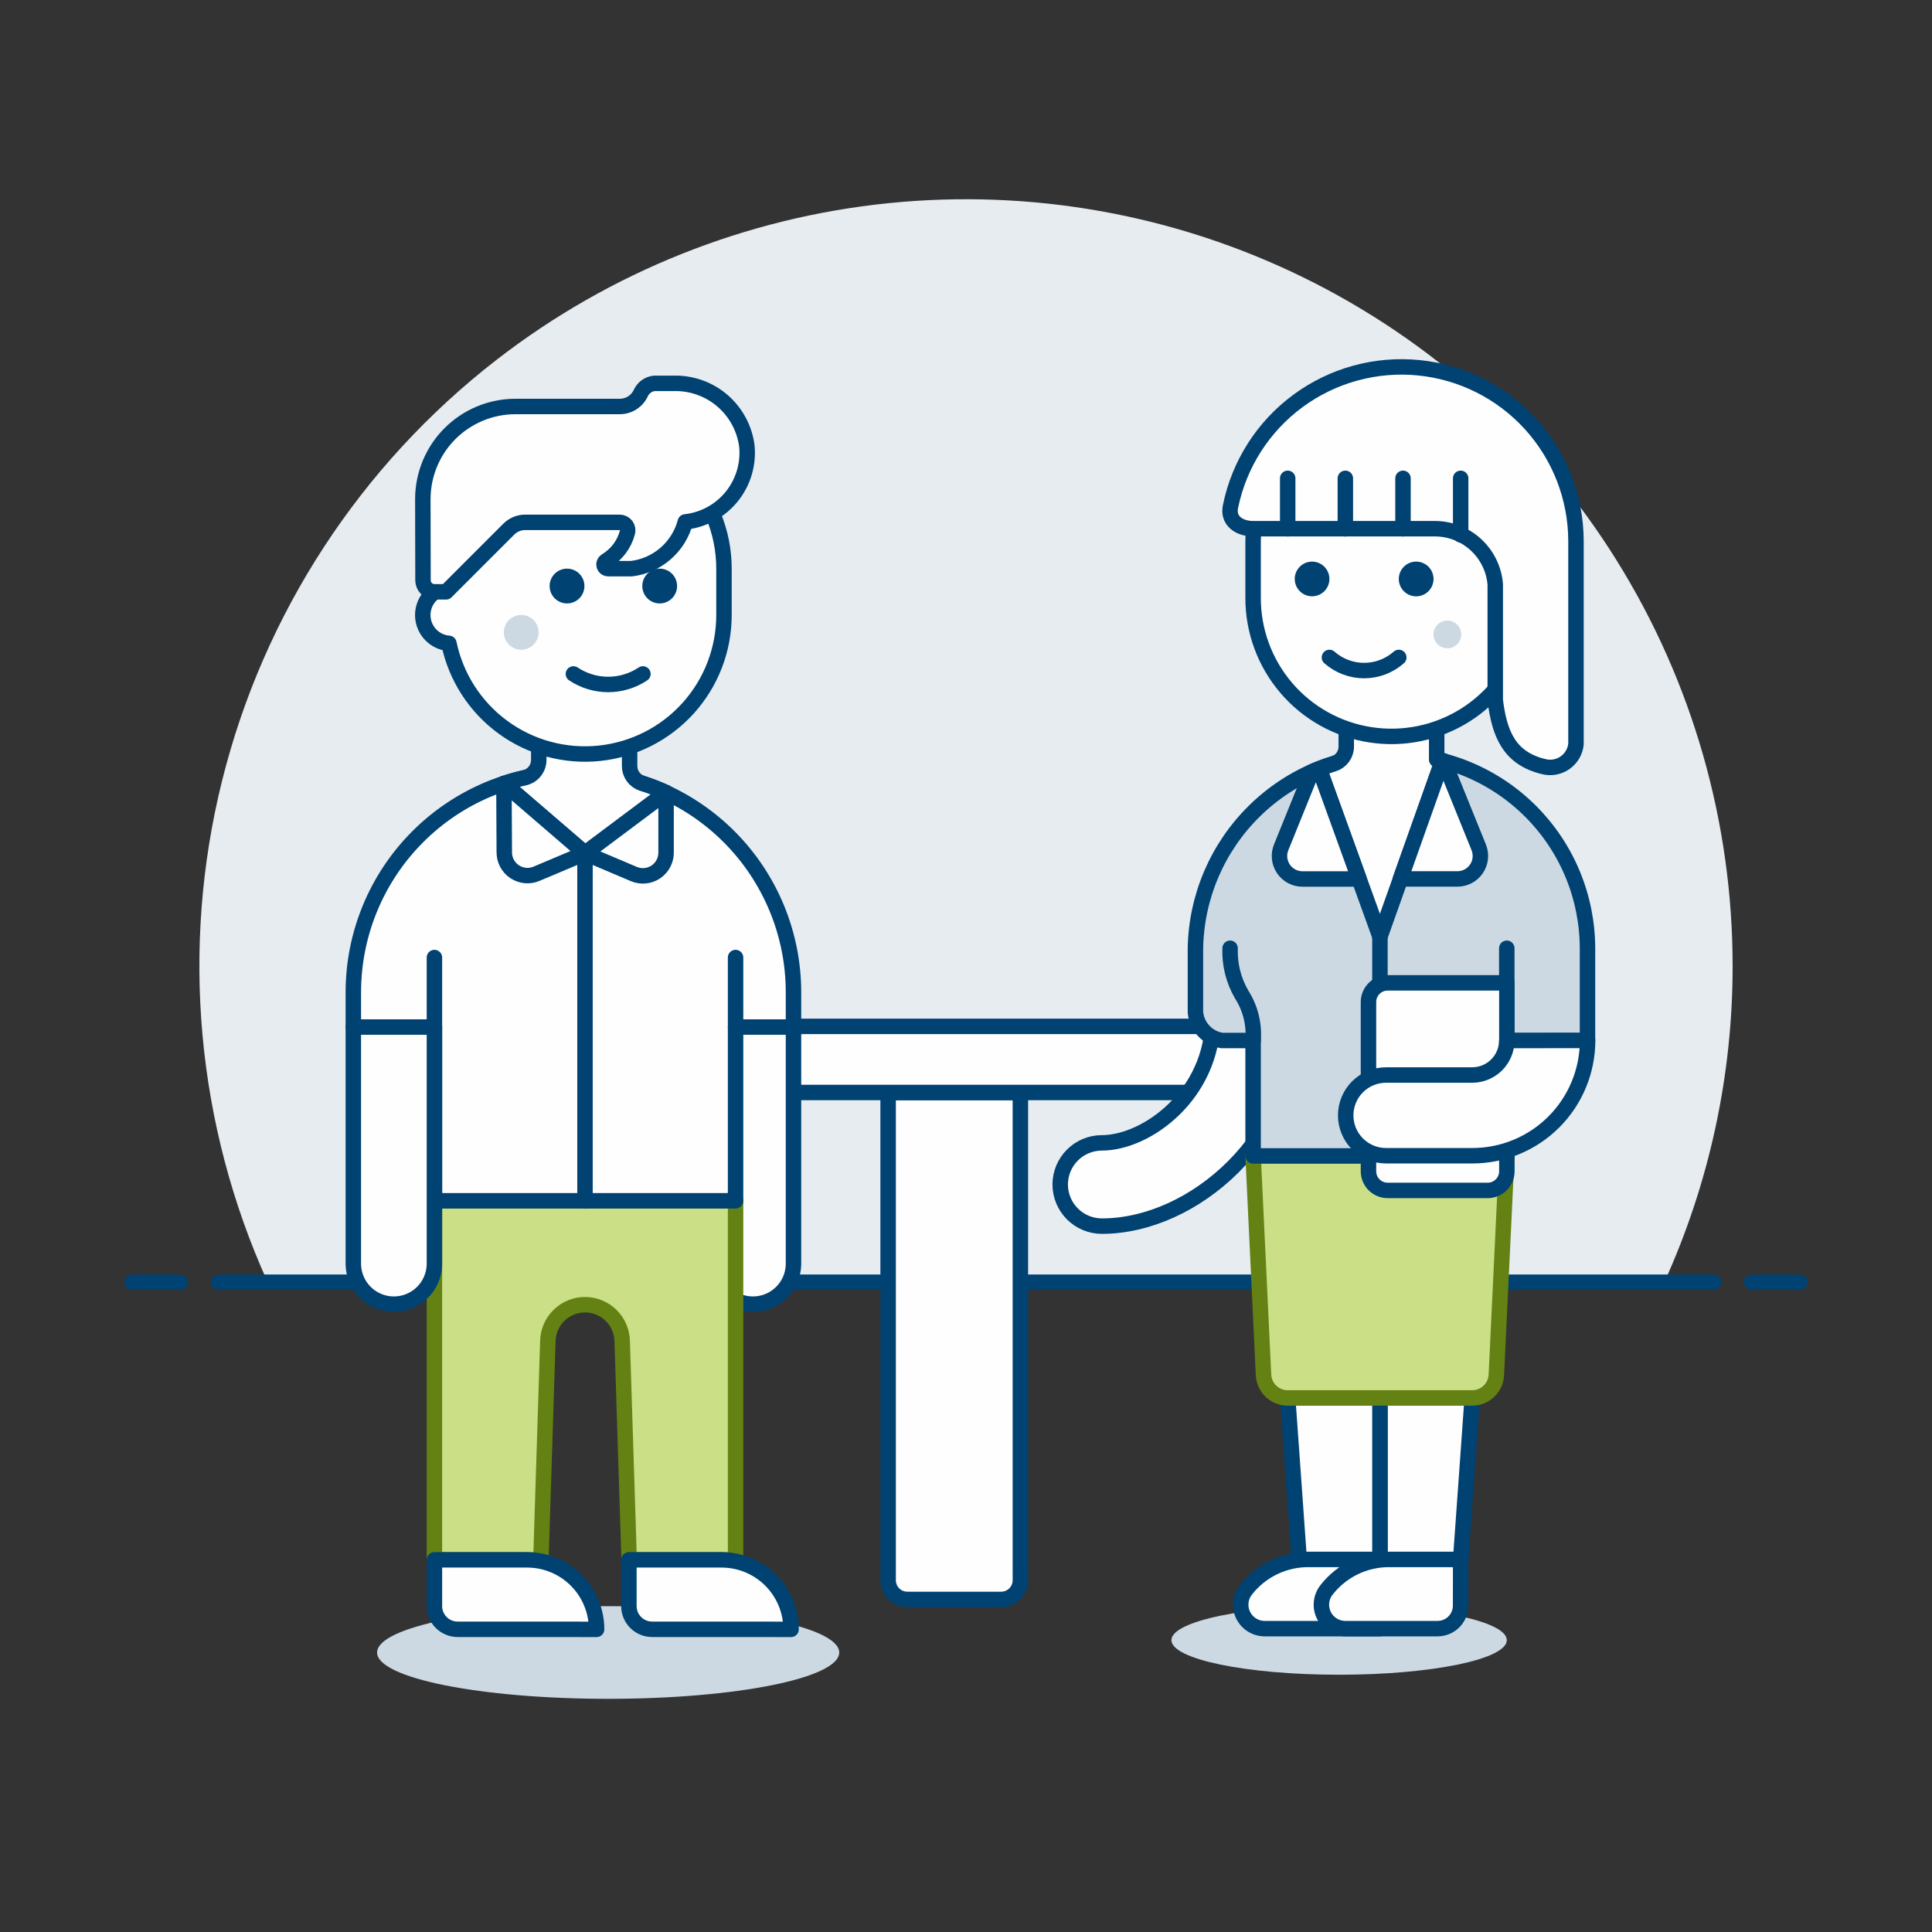 <?xml version="1.0" encoding="UTF-8"?>
<svg xmlns="http://www.w3.org/2000/svg" width="500" height="500" viewBox="0 0 500 500" fill="none">
  <rect x="0" y="0" width="500" height="500" fill="#333333" stroke="none"/>
  <g id="coffee-break-2-1">
    <path id="Vector" d="M448.4 250C448.409 212.898 438.014 176.537 418.395 145.047C398.776 113.556 370.719 88.198 337.412 71.853C304.105 55.508 266.882 48.83 229.97 52.577C193.058 56.325 157.936 70.349 128.594 93.055C93.281 120.377 68.216 158.811 57.452 202.142C46.688 245.474 50.854 291.169 69.278 331.84H430.723C442.393 306.135 448.42 278.229 448.4 250Z" fill="#E7ECF1"></path>
    <path id="Vector_2" d="M56.56 331.84H443.44" stroke="#004272" stroke-width="4" stroke-linecap="round" stroke-linejoin="round"></path>
    <path id="Vector_3" d="M34.24 331.84H46.64" stroke="#004272" stroke-width="4" stroke-linecap="round" stroke-linejoin="round"></path>
    <path id="Vector_4" d="M453.36 331.84H465.76" stroke="#004272" stroke-width="4" stroke-linecap="round" stroke-linejoin="round"></path>
    <path id="Vector_5" d="M259.112 413.928H234.808C233.492 413.928 232.231 413.406 231.3 412.476C230.37 411.545 229.848 410.284 229.848 408.968V282.736H264.072V408.968C264.072 410.284 263.549 411.545 262.619 412.476C261.689 413.406 260.427 413.928 259.112 413.928Z" fill="#FFFEFF"></path>
    <path id="Vector_6" d="M259.112 413.928H234.808C233.492 413.928 232.231 413.406 231.3 412.476C230.37 411.545 229.848 410.284 229.848 408.968V282.736H264.072V408.968C264.072 410.284 263.549 411.545 262.619 412.476C261.689 413.406 260.427 413.928 259.112 413.928Z" stroke="#004272" stroke-width="4" stroke-linecap="round" stroke-linejoin="round"></path>
    <path id="Vector_7" d="M318.259 274.18C318.259 276.449 317.358 278.625 315.753 280.23C314.149 281.835 311.972 282.736 309.703 282.736H184.215C181.946 282.736 179.77 281.835 178.165 280.23C176.561 278.625 175.659 276.449 175.659 274.18C175.659 271.911 176.561 269.735 178.165 268.13C179.77 266.525 181.946 265.624 184.215 265.624H309.703C311.972 265.624 314.149 266.525 315.753 268.13C317.358 269.735 318.259 271.911 318.259 274.18Z" fill="#FFFEFF"></path>
    <path id="Vector_8" d="M318.259 274.18C318.259 276.449 317.358 278.625 315.753 280.23C314.149 281.835 311.972 282.736 309.703 282.736H184.215C181.946 282.736 179.77 281.835 178.165 280.23C176.561 278.625 175.659 276.449 175.659 274.18C175.659 271.911 176.561 269.735 178.165 268.13C179.77 266.525 181.946 265.624 184.215 265.624H309.703C311.972 265.624 314.149 266.525 315.753 268.13C317.358 269.735 318.259 271.911 318.259 274.18Z" stroke="#004272" stroke-width="4" stroke-linejoin="round"></path>
    <path id="Vector_9" d="M346.561 433.421C370.528 433.421 389.956 429.414 389.956 424.468C389.956 419.523 370.528 415.516 346.561 415.516C322.594 415.516 303.166 419.523 303.166 424.468C303.166 429.414 322.594 433.421 346.561 433.421Z" fill="#CCD9E2"></path>
    <path id="Vector_10" d="M274.378 306.544C274.382 309.401 275.518 312.139 277.537 314.16C279.557 316.18 282.295 317.317 285.151 317.322C308.89 317.322 335.431 294.288 335.431 263.452V259.826C335.37 257.008 334.208 254.326 332.194 252.355C330.18 250.383 327.473 249.279 324.655 249.279C321.836 249.279 319.13 250.383 317.116 252.355C315.102 254.326 313.94 257.008 313.879 259.826V263.452C313.879 283.183 296.867 295.771 285.151 295.771C282.295 295.775 279.557 296.912 277.538 298.931C275.518 300.951 274.382 303.688 274.378 306.544Z" fill="#FFFEFF" stroke="#004272" stroke-width="4" stroke-linecap="round" stroke-linejoin="round"></path>
    <path id="Vector_11" d="M357.126 403.582H378.018L381.003 361.799H357.126V403.582Z" fill="#FFFEFF"></path>
    <path id="Vector_12" d="M357.126 403.582H378.018L381.003 361.799H357.126V403.582Z" stroke="#004272" stroke-width="4" stroke-linecap="round" stroke-linejoin="round"></path>
    <path id="Vector_13" d="M357.126 403.582H336.235L333.254 361.799H357.126V403.582Z" fill="#FFFEFF"></path>
    <path id="Vector_14" d="M357.126 403.582H336.235L333.254 361.799H357.126V403.582Z" stroke="#004272" stroke-width="4" stroke-linecap="round" stroke-linejoin="round"></path>
    <path id="Vector_15" d="M357.136 403.581H339.032C335.853 403.505 332.7 404.172 329.824 405.529C326.948 406.886 324.429 408.896 322.466 411.398C321.733 412.308 321.272 413.407 321.137 414.567C321.001 415.728 321.196 416.903 321.7 417.958C322.203 419.012 322.994 419.903 323.982 420.527C324.969 421.152 326.114 421.484 327.282 421.487H357.136V403.581Z" fill="#FFFEFF" stroke="#004272" stroke-width="4" stroke-linejoin="round"></path>
    <path id="Vector_16" d="M378.018 403.582H359.909C356.732 403.507 353.582 404.175 350.709 405.532C347.835 406.889 345.318 408.898 343.358 411.399C342.621 412.308 342.156 413.407 342.019 414.569C341.881 415.731 342.075 416.908 342.579 417.964C343.084 419.02 343.877 419.911 344.867 420.535C345.857 421.159 347.004 421.489 348.174 421.487H372.051C373.63 421.487 375.144 420.86 376.26 419.744C377.376 418.628 378.003 417.114 378.003 415.535L378.018 403.582Z" fill="#FFFEFF" stroke="#004272" stroke-width="4" stroke-linejoin="round"></path>
    <path id="Vector_17" d="M389.956 299.129L387.253 355.837C387.174 357.441 386.481 358.954 385.318 360.062C384.155 361.17 382.61 361.788 381.003 361.789H333.254C331.646 361.789 330.1 361.172 328.936 360.064C327.771 358.955 327.078 357.442 326.999 355.837L324.301 299.129H389.956Z" fill="#CBDF86"></path>
    <path id="Vector_18" d="M389.956 299.129L387.253 355.837C387.174 357.441 386.481 358.954 385.318 360.062C384.155 361.17 382.61 361.788 381.003 361.789H333.254C331.646 361.789 330.1 361.172 328.936 360.064C327.771 358.955 327.078 357.442 326.999 355.837L324.301 299.129H389.956Z" stroke="#648213" stroke-width="4" stroke-linecap="round" stroke-linejoin="round"></path>
    <path id="Vector_19" d="M309.376 245.536C309.583 232.106 315.071 219.297 324.652 209.883C334.233 200.469 347.136 195.207 360.568 195.236C367.172 195.237 373.711 196.539 379.812 199.067C385.913 201.595 391.456 205.301 396.125 209.972C400.794 214.643 404.496 220.188 407.022 226.29C409.547 232.392 410.845 238.932 410.843 245.536V269.304H389.956V299.148H324.301V269.284H316.26C314.454 269.014 312.792 268.142 311.543 266.81C310.293 265.478 309.53 263.763 309.376 261.944V245.536Z" fill="#CCD9E2"></path>
    <path id="Vector_20" d="M309.376 245.536C309.583 232.106 315.071 219.297 324.652 209.883C334.233 200.469 347.136 195.207 360.568 195.236C367.172 195.237 373.711 196.539 379.812 199.067C385.913 201.595 391.456 205.301 396.125 209.972C400.794 214.643 404.496 220.188 407.022 226.29C409.547 232.392 410.845 238.932 410.843 245.536V269.304H389.956V299.148H324.301V269.284H316.26C314.454 269.014 312.792 268.142 311.543 266.81C310.293 265.478 309.53 263.763 309.376 261.944V245.536Z" stroke="#004272" stroke-width="4" stroke-linecap="round" stroke-linejoin="round"></path>
    <path id="Vector_21" d="M371.812 196.576V177.197H348.411V193.213C348.411 194.217 348.09 195.195 347.495 196.003C346.899 196.812 346.061 197.409 345.103 197.707C343.863 198.089 342.623 198.52 341.447 199.011L357.136 242.426L373.31 196.869C372.819 196.74 372.303 196.69 371.812 196.576Z" fill="#FFFEFF" stroke="#004272" stroke-width="4" stroke-linecap="round" stroke-linejoin="round"></path>
    <path id="Vector_22" d="M389.956 281.427V245.407" stroke="#004272" stroke-width="4" stroke-linecap="round" stroke-linejoin="round"></path>
    <path id="Vector_23" d="M357.126 242.426V299.381" stroke="#004272" stroke-width="4" stroke-linecap="round" stroke-linejoin="round"></path>
    <path id="Vector_24" d="M331.582 219.248C331.206 220.151 331.06 221.134 331.155 222.108C331.25 223.082 331.584 224.017 332.127 224.831C332.67 225.646 333.405 226.313 334.268 226.776C335.13 227.238 336.094 227.48 337.072 227.481H351.729L341.412 198.946C340.757 199.208 340.107 199.484 339.463 199.775L331.582 219.248Z" fill="#FFFEFF" stroke="#004272" stroke-width="4" stroke-linecap="round" stroke-linejoin="round"></path>
    <path id="Vector_25" d="M382.676 219.248L373.643 196.928L373.301 196.844L362.424 227.472H377.18C378.158 227.471 379.12 227.229 379.982 226.768C380.844 226.306 381.579 225.64 382.123 224.827C382.666 224.014 383.001 223.08 383.097 222.107C383.193 221.134 383.049 220.152 382.676 219.248Z" fill="#FFFEFF" stroke="#004272" stroke-width="4" stroke-linecap="round" stroke-linejoin="round"></path>
    <path id="Vector_26" d="M324.3 269.285C324.646 265.086 323.6 260.891 321.324 257.346C319.224 253.727 318.193 249.588 318.348 245.407" stroke="#004272" stroke-width="4" stroke-linecap="round" stroke-linejoin="round"></path>
    <path id="Vector_27" d="M384.996 308.081H359.12C357.805 308.081 356.543 307.559 355.613 306.628C354.683 305.698 354.16 304.437 354.16 303.121V259.319C354.16 258.004 354.683 256.742 355.613 255.812C356.543 254.882 357.805 254.359 359.12 254.359H389.976V303.121C389.976 303.774 389.847 304.421 389.597 305.024C389.346 305.627 388.979 306.175 388.517 306.635C388.054 307.096 387.505 307.461 386.901 307.709C386.297 307.957 385.649 308.084 384.996 308.081Z" fill="#FFFEFF" stroke="#004272" stroke-width="4" stroke-linecap="round" stroke-linejoin="round"></path>
    <path id="Vector_28" d="M389.956 269.285C389.95 271.65 389.007 273.917 387.334 275.59C385.661 277.263 383.394 278.206 381.028 278.213H358.708C355.938 278.213 353.281 279.313 351.322 281.272C349.363 283.231 348.263 285.888 348.263 288.658C348.263 291.429 349.363 294.086 351.322 296.045C353.281 298.004 355.938 299.104 358.708 299.104H381.028C384.947 299.104 388.828 298.332 392.449 296.832C396.069 295.332 399.359 293.134 402.13 290.363C404.901 287.591 407.099 284.301 408.598 280.68C410.097 277.059 410.868 273.179 410.868 269.26L389.956 269.285Z" fill="#FFFEFF" stroke="#004272" stroke-width="4" stroke-linecap="round" stroke-linejoin="round"></path>
    <path id="Vector_29" d="M360.216 104.374C369.74 104.374 378.874 108.157 385.609 114.892C392.343 121.626 396.127 130.76 396.127 140.284V147.466C406.379 147.466 405.68 165.427 394.331 165.427H394.301C391.75 173.613 386.347 180.612 379.073 185.152C371.798 189.692 363.137 191.471 354.662 190.166C346.188 188.861 338.462 184.559 332.891 178.041C327.319 171.524 324.271 163.223 324.301 154.649V140.265C324.306 130.743 328.093 121.614 334.828 114.883C341.563 108.153 350.695 104.373 360.216 104.374Z" fill="#FFFEFF" stroke="#004272" stroke-width="4" stroke-linecap="round" stroke-linejoin="round"></path>
    <path id="Vector_30" d="M362.007 149.808C361.999 151.001 362.465 152.148 363.303 152.996C364.14 153.845 365.281 154.326 366.473 154.334C367.666 154.342 368.813 153.876 369.661 153.039C370.51 152.201 370.992 151.06 370.999 149.868C371.007 148.675 370.541 147.529 369.704 146.68C368.866 145.831 367.725 145.35 366.533 145.342C365.34 145.334 364.194 145.8 363.345 146.638C362.496 147.475 362.015 148.616 362.007 149.808Z" fill="#004272"></path>
    <path id="Vector_31" d="M335.074 149.808C335.071 150.397 335.184 150.982 335.407 151.528C335.629 152.073 335.957 152.57 336.371 152.989C336.786 153.408 337.279 153.742 337.822 153.97C338.366 154.199 338.949 154.318 339.538 154.321C340.128 154.325 340.712 154.212 341.258 153.989C341.804 153.767 342.3 153.439 342.72 153.024C343.139 152.61 343.472 152.117 343.701 151.573C343.929 151.03 344.049 150.447 344.052 149.857C344.058 148.667 343.592 147.523 342.755 146.676C341.918 145.83 340.778 145.35 339.588 145.344C338.397 145.337 337.253 145.804 336.407 146.641C335.56 147.478 335.081 148.617 335.074 149.808Z" fill="#004272"></path>
    <path id="Vector_32" d="M370.989 164.192C370.989 164.663 371.082 165.13 371.263 165.566C371.443 166.002 371.708 166.397 372.041 166.731C372.375 167.064 372.77 167.329 373.206 167.509C373.642 167.69 374.109 167.783 374.58 167.783C375.052 167.783 375.519 167.69 375.955 167.509C376.39 167.329 376.786 167.064 377.12 166.731C377.453 166.397 377.718 166.002 377.898 165.566C378.078 165.13 378.171 164.663 378.171 164.192C378.171 163.239 377.793 162.326 377.12 161.652C376.446 160.979 375.533 160.601 374.58 160.601C373.628 160.601 372.714 160.979 372.041 161.652C371.368 162.326 370.989 163.239 370.989 164.192Z" fill="#CCD9E2"></path>
    <path id="Vector_33" d="M362.007 170.144C359.53 172.335 356.337 173.544 353.029 173.544C349.722 173.544 346.529 172.335 344.052 170.144" stroke="#004272" stroke-width="4" stroke-linecap="round" stroke-linejoin="round"></path>
    <path id="Vector_34" d="M386.971 151.212C386.642 147.258 384.827 143.575 381.891 140.905C378.955 138.236 375.116 136.779 371.148 136.828H324.351C320.591 136.828 317.645 134.68 318.468 131.01C320.72 120.069 326.946 110.351 335.945 103.733C344.943 97.115 356.075 94.067 367.19 95.177C378.304 96.287 388.613 101.477 396.125 109.744C403.637 118.01 407.819 128.768 407.862 139.938V192.603C407.76 193.557 407.455 194.478 406.967 195.304C406.479 196.13 405.821 196.842 405.035 197.393C404.25 197.943 403.356 198.319 402.413 198.496C401.47 198.672 400.501 198.645 399.569 198.416C390.586 196.274 388.067 189.955 386.971 181.26V151.212Z" fill="#FFFEFF"></path>
    <path id="Vector_35" d="M386.971 151.212C386.642 147.258 384.827 143.575 381.891 140.905C378.955 138.236 375.116 136.779 371.148 136.828H324.351C320.591 136.828 317.645 134.68 318.468 131.01C320.72 120.069 326.946 110.351 335.945 103.733C344.943 97.115 356.075 94.067 367.19 95.177C378.304 96.287 388.613 101.477 396.125 109.744C403.637 118.01 407.819 128.768 407.862 139.938V192.603C407.76 193.557 407.455 194.478 406.967 195.304C406.479 196.13 405.821 196.842 405.035 197.393C404.25 197.943 403.356 198.319 402.413 198.496C401.47 198.672 400.501 198.645 399.569 198.416C390.586 196.274 388.067 189.955 386.971 181.26V151.212Z" stroke="#004272" stroke-width="4" stroke-linecap="round" stroke-linejoin="round"></path>
    <path id="Vector_36" d="M363.093 136.843V123.793" stroke="#004272" stroke-width="4" stroke-linecap="round" stroke-linejoin="round"></path>
    <path id="Vector_37" d="M378.018 138.425V123.793" stroke="#004272" stroke-width="4" stroke-linecap="round" stroke-linejoin="round"></path>
    <path id="Vector_38" d="M348.173 136.843V123.793" stroke="#004272" stroke-width="4" stroke-linecap="round" stroke-linejoin="round"></path>
    <path id="Vector_39" d="M333.254 136.843V123.793" stroke="#004272" stroke-width="4" stroke-linecap="round" stroke-linejoin="round"></path>
    <path id="Vector_40" d="M184.369 327.252C184.429 329.996 185.56 332.607 187.522 334.526C189.483 336.445 192.118 337.519 194.862 337.519C197.606 337.519 200.241 336.445 202.202 334.526C204.164 332.607 205.295 329.996 205.355 327.252V265.798H184.369V327.252Z" fill="#FFFEFF" stroke="#004272" stroke-width="4" stroke-linecap="round" stroke-linejoin="round"></path>
    <path id="Vector_41" d="M186.74 403.685C187.956 403.685 189.171 403.809 190.366 404.052V310.765H112.43V403.685H136.416C137.607 403.685 138.802 403.809 139.973 404.047L141.783 347.062C141.84 344.548 142.879 342.157 144.676 340.4C146.474 338.642 148.889 337.658 151.403 337.658C153.917 337.658 156.331 338.642 158.129 340.4C159.927 342.157 160.966 344.548 161.023 347.062L162.823 403.685H186.74Z" fill="#CBDF86"></path>
    <path id="Vector_42" d="M186.74 403.685C187.956 403.685 189.171 403.809 190.366 404.052V310.765H112.43V403.685H136.416C137.607 403.685 138.802 403.809 139.973 404.047L141.783 347.062C141.84 344.548 142.879 342.157 144.676 340.4C146.474 338.642 148.889 337.658 151.403 337.658C153.917 337.658 156.331 338.642 158.129 340.4C159.927 342.157 160.966 344.548 161.023 347.062L162.823 403.685H186.74Z" stroke="#648213" stroke-width="4" stroke-linecap="round" stroke-linejoin="round"></path>
    <path id="Vector_43" d="M91.443 256.805C91.443 241.7 97.444 227.213 108.125 216.532C118.807 205.85 133.293 199.85 148.399 199.85C163.505 199.85 177.992 205.85 188.673 216.532C199.354 227.213 205.355 241.7 205.355 256.805V265.798H190.366V310.765H112.429V265.798H91.443V256.805Z" fill="#FFFEFF"></path>
    <path id="Vector_44" d="M91.443 256.805C91.443 241.7 97.444 227.213 108.125 216.532C118.807 205.85 133.293 199.85 148.399 199.85C163.505 199.85 177.992 205.85 188.673 216.532C199.354 227.213 205.355 241.7 205.355 256.805V265.798H190.366V310.765H112.429V265.798H91.443V256.805Z" stroke="#004272" stroke-width="4" stroke-linecap="round" stroke-linejoin="round"></path>
    <path id="Vector_45" d="M157.392 439.655C190.42 439.655 217.194 434.289 217.194 427.667C217.194 421.045 190.42 415.679 157.392 415.679C124.363 415.679 97.589 421.045 97.589 427.667C97.589 434.289 124.363 439.655 157.392 439.655Z" fill="#CCD9E2"></path>
    <path id="Vector_46" d="M91.443 327.252C91.503 329.996 92.635 332.607 94.596 334.526C96.557 336.445 99.192 337.519 101.936 337.519C104.68 337.519 107.315 336.445 109.276 334.526C111.238 332.607 112.369 329.996 112.429 327.252V265.798H91.443V327.252Z" fill="#FFFEFF" stroke="#004272" stroke-width="4" stroke-linecap="round" stroke-linejoin="round"></path>
    <path id="Vector_47" d="M112.43 265.797V247.812" stroke="#004272" stroke-width="4" stroke-linecap="round" stroke-linejoin="round"></path>
    <path id="Vector_48" d="M190.366 265.797V247.812" stroke="#004272" stroke-width="4" stroke-linecap="round" stroke-linejoin="round"></path>
    <path id="Vector_49" d="M204.725 421.675C204.725 416.905 202.831 412.33 199.458 408.956C196.085 405.583 191.511 403.687 186.74 403.686H162.759V415.664C162.76 417.254 163.392 418.778 164.517 419.903C165.641 421.027 167.165 421.659 168.755 421.661L204.725 421.675Z" fill="#FFFEFF" stroke="#004272" stroke-width="4" stroke-linecap="round" stroke-linejoin="round"></path>
    <path id="Vector_50" d="M154.396 421.675C154.396 416.906 152.502 412.332 149.131 408.958C145.759 405.585 141.186 403.688 136.416 403.686H112.43V415.664C112.43 417.253 113.061 418.778 114.184 419.902C115.308 421.027 116.832 421.659 118.421 421.661L154.396 421.675Z" fill="#FFFEFF" stroke="#004272" stroke-width="4" stroke-linecap="round" stroke-linejoin="round"></path>
    <path id="Vector_51" d="M166.231 202.746C165.274 202.442 164.44 201.841 163.848 201.031C163.257 200.22 162.94 199.241 162.942 198.238V183.715H139.432V196.675C139.43 197.745 139.067 198.783 138.4 199.619C137.734 200.456 136.804 201.042 135.762 201.283C133.96 201.686 132.18 202.182 130.43 202.771L151.41 220.816L172.396 205.107C170.394 204.189 168.334 203.401 166.231 202.746Z" fill="#FFFEFF" stroke="#004272" stroke-width="4" stroke-linecap="round" stroke-linejoin="round"></path>
    <path id="Vector_52" d="M151.395 220.835L130.414 202.766L130.508 220.547C130.499 221.544 130.738 222.528 131.205 223.409C131.671 224.291 132.35 225.042 133.179 225.595C134.009 226.149 134.963 226.487 135.956 226.579C136.949 226.671 137.949 226.514 138.866 226.122L151.395 220.835Z" fill="#FFFEFF" stroke="#004272" stroke-width="4" stroke-linecap="round" stroke-linejoin="round"></path>
    <path id="Vector_53" d="M151.396 220.835L172.381 205.132V220.632C172.388 221.628 172.147 222.61 171.679 223.489C171.212 224.368 170.533 225.117 169.704 225.669C168.875 226.221 167.922 226.557 166.93 226.649C165.938 226.74 164.94 226.583 164.024 226.192L151.396 220.835Z" fill="#FFFEFF" stroke="#004272" stroke-width="4" stroke-linecap="round" stroke-linejoin="round"></path>
    <path id="Vector_54" d="M151.396 220.835V310.765" stroke="#004272" stroke-width="4" stroke-linecap="round" stroke-linejoin="round"></path>
    <path id="Vector_55" d="M151.395 111.194C141.855 111.194 132.706 114.984 125.96 121.73C119.215 128.475 115.425 137.624 115.425 147.164V151.961C113.673 152.283 112.097 153.232 110.993 154.63C109.889 156.029 109.331 157.781 109.423 159.56C109.515 161.34 110.252 163.025 111.495 164.301C112.738 165.578 114.403 166.359 116.179 166.498C117.992 175.216 122.975 182.951 130.162 188.207C137.349 193.463 146.23 195.866 155.087 194.952C163.944 194.038 172.147 189.872 178.11 183.259C184.072 176.646 187.37 168.057 187.365 159.153V147.164C187.365 137.624 183.575 128.475 176.829 121.73C170.084 114.984 160.935 111.194 151.395 111.194Z" fill="#FFFEFF" stroke="#004272" stroke-width="4" stroke-linecap="round" stroke-linejoin="round"></path>
    <path id="Vector_56" d="M146.901 147.165C146.298 147.144 145.696 147.245 145.132 147.462C144.568 147.678 144.054 148.006 143.619 148.425C143.185 148.845 142.839 149.347 142.602 149.903C142.366 150.459 142.244 151.057 142.243 151.661C142.243 152.265 142.363 152.863 142.598 153.419C142.834 153.975 143.178 154.479 143.612 154.899C144.046 155.32 144.559 155.649 145.123 155.866C145.686 156.084 146.288 156.187 146.891 156.167C148.059 156.13 149.167 155.64 149.98 154.801C150.794 153.962 151.249 152.839 151.251 151.671C151.252 150.502 150.799 149.379 149.987 148.538C149.176 147.697 148.069 147.205 146.901 147.165Z" fill="#004272"></path>
    <path id="Vector_57" d="M170.883 147.165C170.279 147.144 169.677 147.245 169.113 147.462C168.55 147.678 168.035 148.006 167.601 148.425C167.166 148.845 166.82 149.347 166.584 149.903C166.347 150.459 166.225 151.057 166.225 151.661C166.224 152.265 166.345 152.863 166.58 153.419C166.815 153.975 167.16 154.479 167.593 154.899C168.027 155.32 168.541 155.649 169.104 155.866C169.668 156.084 170.269 156.187 170.873 156.167C172.041 156.13 173.148 155.64 173.962 154.801C174.775 153.962 175.231 152.839 175.232 151.671C175.233 150.502 174.78 149.379 173.969 148.538C173.157 147.697 172.051 147.205 170.883 147.165Z" fill="#004272"></path>
    <path id="Vector_58" d="M139.392 163.651C139.392 164.844 138.918 165.988 138.074 166.832C137.231 167.676 136.086 168.15 134.893 168.15C133.7 168.15 132.556 167.676 131.712 166.832C130.868 165.988 130.395 164.844 130.395 163.651C130.395 162.458 130.868 161.314 131.712 160.47C132.556 159.626 133.7 159.152 134.893 159.152C136.086 159.152 137.231 159.626 138.074 160.47C138.918 161.314 139.392 162.458 139.392 163.651Z" fill="#CCD9E2"></path>
    <path id="Vector_59" d="M148.399 174.415C151.062 176.191 154.191 177.138 157.392 177.138C160.593 177.138 163.721 176.191 166.384 174.415" stroke="#004272" stroke-width="4" stroke-linecap="round" stroke-linejoin="round"></path>
    <path id="Vector_60" d="M109.429 129.18C109.429 122.819 111.955 116.72 116.453 112.222C120.95 107.725 127.05 105.198 133.41 105.198H160.388C161.534 105.201 162.657 104.875 163.623 104.26C164.59 103.645 165.361 102.765 165.844 101.726C166.157 101.029 166.651 100.428 167.275 99.986C167.898 99.544 168.629 99.277 169.39 99.211H174.489C179.08 99.124 183.541 100.739 187.013 103.744C190.484 106.75 192.721 110.934 193.292 115.49C193.742 120.193 192.322 124.884 189.339 128.549C186.357 132.213 182.052 134.557 177.356 135.072C176.509 138.255 174.725 141.11 172.237 143.268C169.748 145.426 166.669 146.787 163.398 147.175H157.392C157.154 147.174 156.923 147.096 156.735 146.952C156.546 146.808 156.409 146.606 156.346 146.377C156.283 146.147 156.297 145.904 156.386 145.684C156.474 145.463 156.632 145.278 156.836 145.156C159.558 143.529 161.54 140.907 162.362 137.845C162.457 137.536 162.478 137.208 162.423 136.89C162.368 136.571 162.238 136.269 162.045 136.01C161.852 135.751 161.6 135.54 161.311 135.396C161.021 135.252 160.701 135.179 160.378 135.181H135.92C134.333 135.181 132.805 135.816 131.679 136.937L115.45 153.166H112.474C112.081 153.17 111.692 153.095 111.328 152.947C110.964 152.799 110.633 152.58 110.354 152.303C110.075 152.027 109.853 151.698 109.702 151.335C109.551 150.972 109.473 150.583 109.473 150.19L109.429 129.18Z" fill="#FFFEFF"></path>
    <path id="Vector_61" d="M109.429 129.18C109.429 122.819 111.955 116.72 116.453 112.222C120.95 107.725 127.05 105.198 133.41 105.198H160.388C161.534 105.201 162.657 104.875 163.623 104.26C164.59 103.645 165.361 102.765 165.844 101.726C166.157 101.029 166.651 100.428 167.275 99.986C167.898 99.544 168.629 99.277 169.39 99.211H174.489C179.08 99.124 183.541 100.739 187.013 103.744C190.484 106.75 192.721 110.934 193.292 115.49C193.742 120.193 192.322 124.884 189.339 128.549C186.357 132.213 182.052 134.557 177.356 135.072C176.509 138.255 174.725 141.11 172.237 143.268C169.748 145.426 166.669 146.787 163.398 147.175H157.392C157.154 147.174 156.923 147.096 156.735 146.952C156.546 146.808 156.409 146.606 156.346 146.377C156.283 146.147 156.297 145.904 156.386 145.684C156.474 145.463 156.632 145.278 156.836 145.156C159.558 143.529 161.54 140.907 162.362 137.845C162.457 137.536 162.478 137.208 162.423 136.89C162.368 136.571 162.238 136.269 162.045 136.01C161.852 135.751 161.6 135.54 161.311 135.396C161.021 135.252 160.701 135.179 160.378 135.181H135.92C134.333 135.181 132.805 135.816 131.679 136.937L115.45 153.166H112.474C112.081 153.17 111.692 153.095 111.328 152.947C110.964 152.799 110.633 152.58 110.354 152.303C110.075 152.027 109.853 151.698 109.702 151.335C109.551 150.972 109.473 150.583 109.473 150.19L109.429 129.18Z" stroke="#004272" stroke-width="4" stroke-linecap="round" stroke-linejoin="round"></path>
  </g>
</svg>
